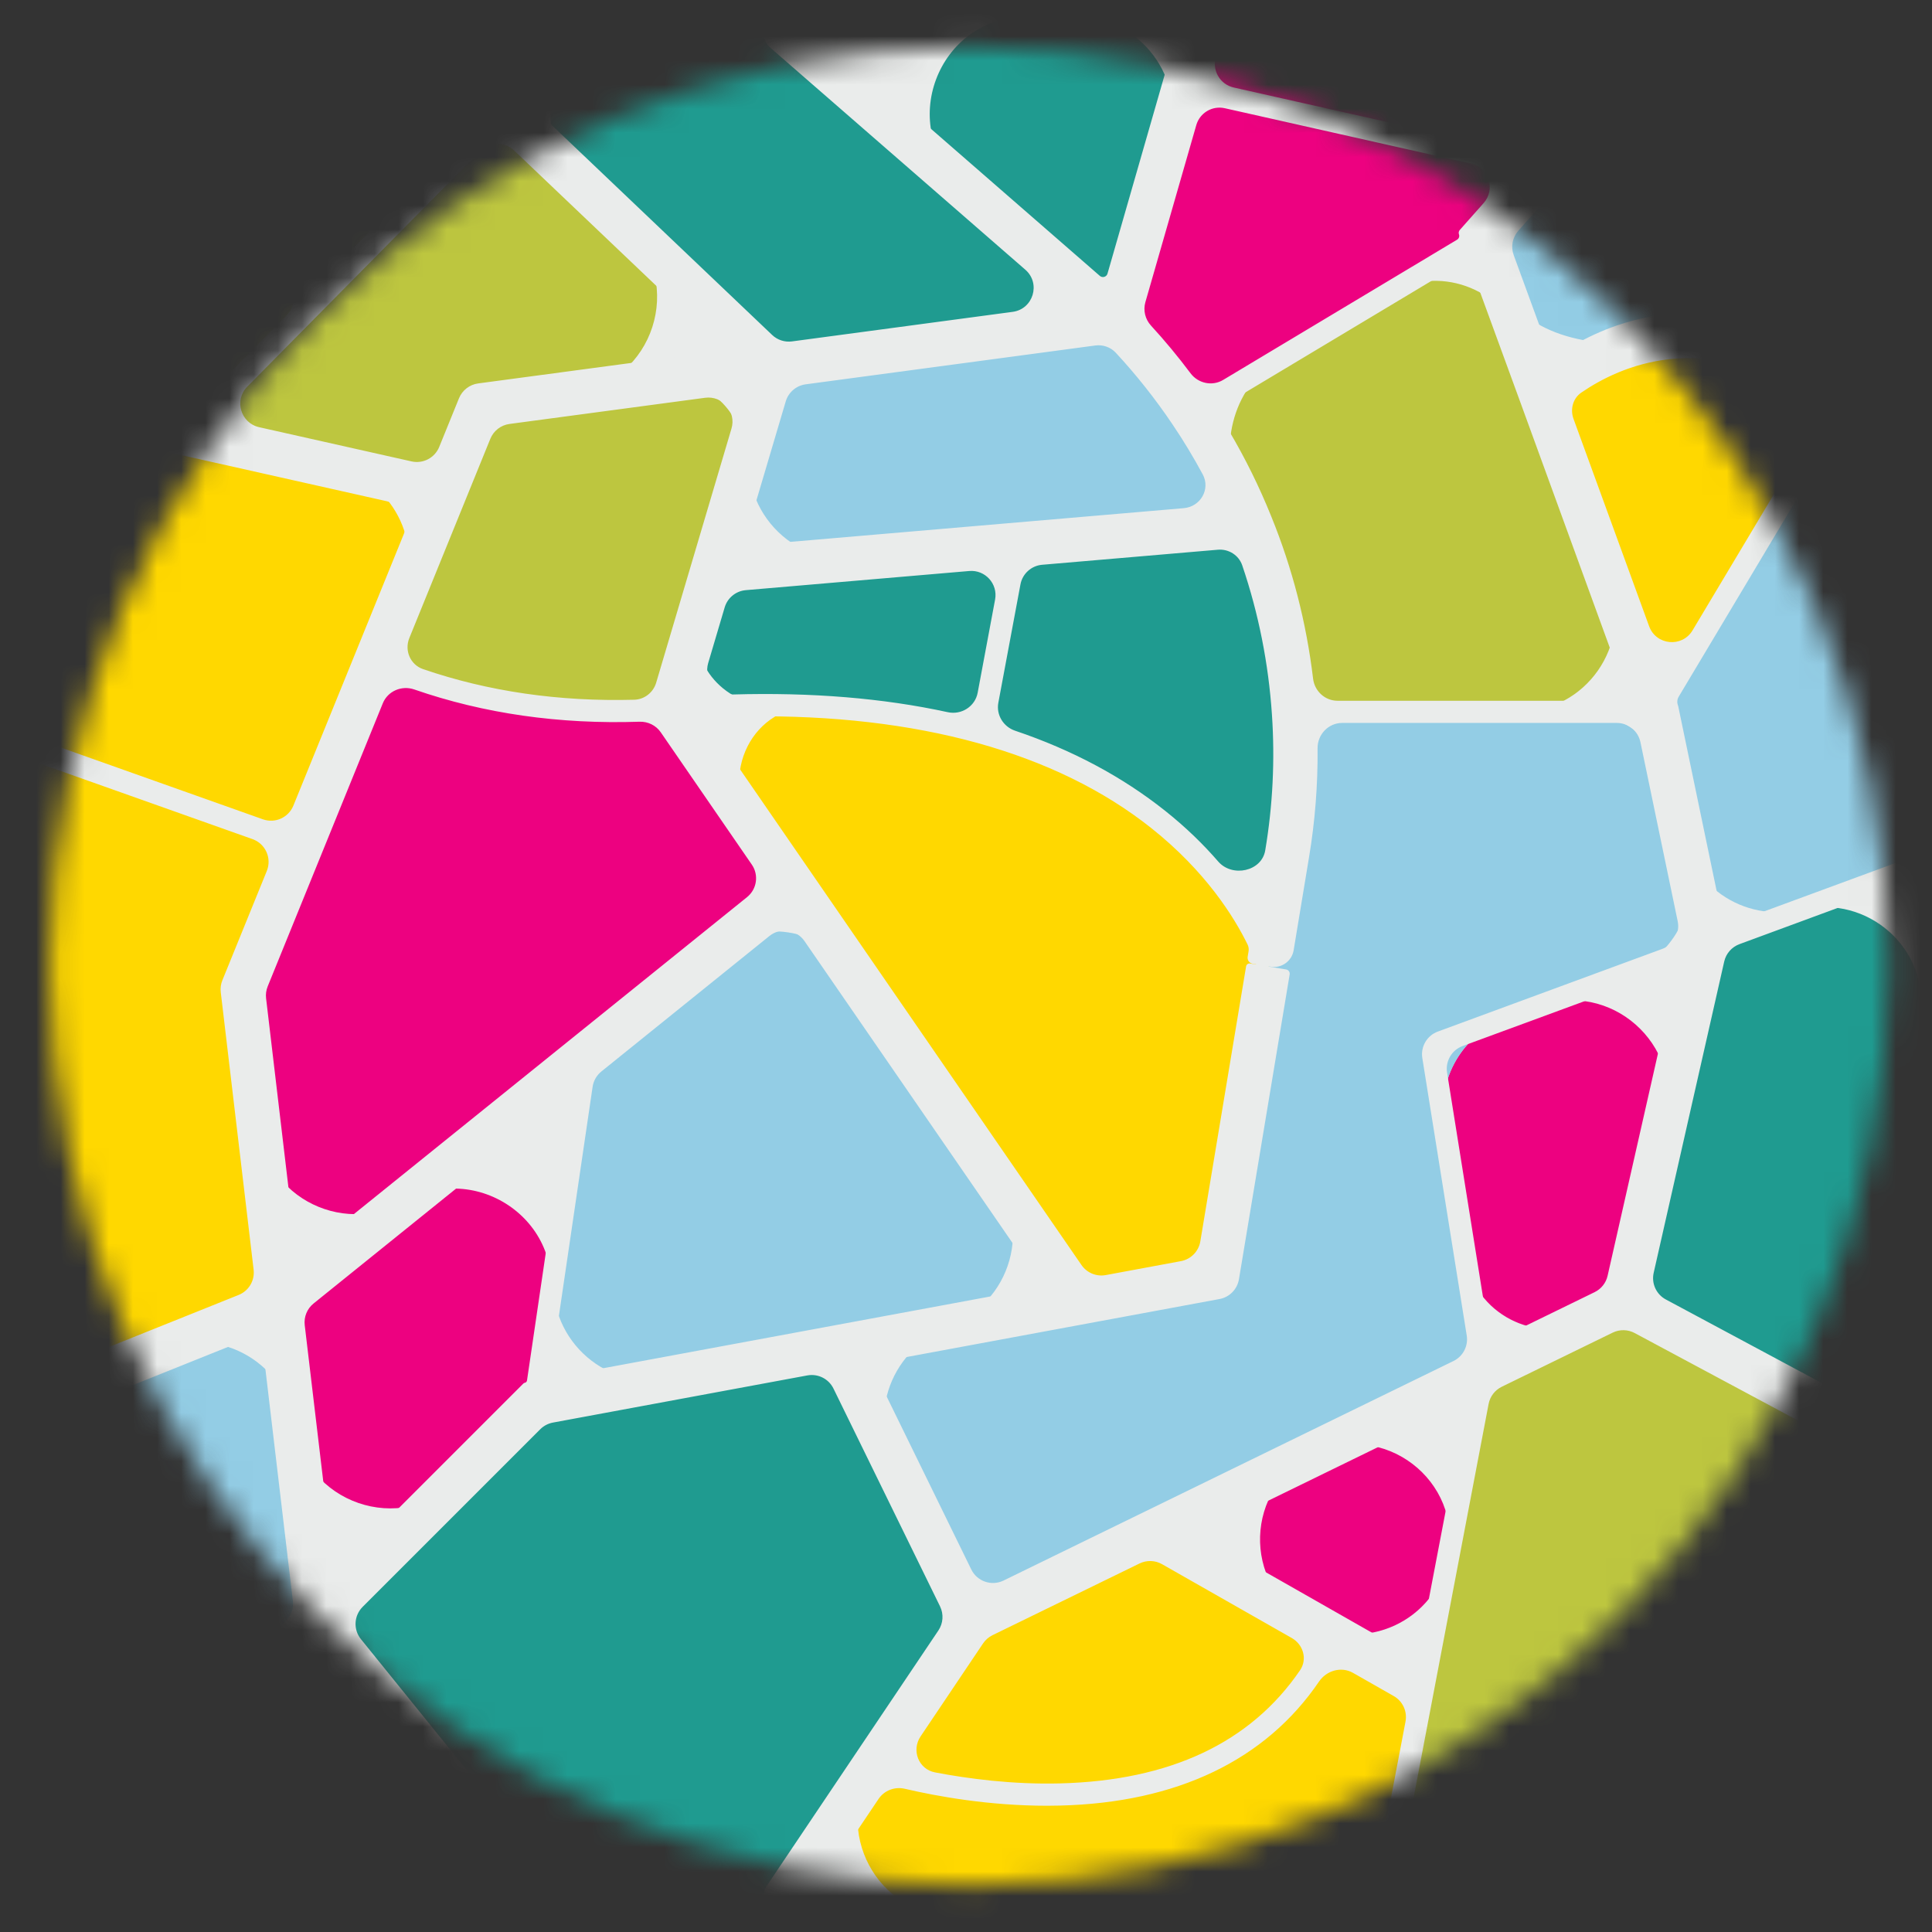 <svg xmlns="http://www.w3.org/2000/svg" width="80" height="80" viewBox="0 0 80 80" fill="none"><rect x="0" y="0" width="80" height="80" fill="#333333" stroke="none"/><mask id="mask0_2030_5699" style="mask-type:luminance" maskUnits="userSpaceOnUse" x="2" y="1" width="77" height="78"><path d="M40.129 78.067C61.152 78.067 78.195 61.024 78.195 40C78.195 18.976 61.152 1.933 40.129 1.933C19.105 1.933 2.062 18.976 2.062 40C2.062 61.024 19.105 78.067 40.129 78.067Z" fill="white"></path></mask><g mask="url(#mask0_2030_5699)"><path d="M40.437 256.36C159.83 256.36 256.617 159.573 256.617 40.18C256.617 -79.213 159.83 -176 40.437 -176C-78.956 -176 -175.743 -79.213 -175.743 40.18C-175.743 159.573 -78.956 256.36 40.437 256.36Z" fill="#EAECEB"></path><path d="M77.456 59.392C78.756 60.088 79.567 61.443 79.567 62.917V75.352C79.567 77.561 77.776 79.352 75.567 79.352H61.964C59.455 79.352 57.566 77.069 58.035 74.605L58.935 69.871L61.058 58.737C61.294 57.499 62.1 56.445 63.233 55.892L65.419 54.825C66.574 54.261 67.93 54.286 69.063 54.894L77.456 59.392Z" fill="#BDC63F"></path><path d="M74.183 37.811C76.795 36.849 79.567 38.781 79.567 41.565V53.841C79.567 56.864 76.342 58.795 73.677 57.367L69.943 55.365C68.357 54.516 67.534 52.711 67.931 50.956L70.131 41.246C70.43 39.925 71.378 38.846 72.649 38.377L74.183 37.811Z" fill="#1F9B90"></path><path d="M76.403 16.424C77.289 14.939 79.567 15.567 79.567 17.296V33.038C79.567 34.714 78.523 36.212 76.951 36.791L74.966 37.523C72.672 38.368 70.164 36.977 69.666 34.584L68.921 31.004C68.717 30.022 68.889 28.999 69.404 28.138L76.403 16.424Z" fill="#93CDE5"></path><path d="M79.565 0.692C79.566 0.692 79.567 0.693 79.567 0.694V10.021C79.567 10.742 79.372 11.451 79.002 12.07L78.74 12.51C77.502 14.585 74.731 14.956 72.415 14.269C70.889 13.817 69.508 13.828 68.322 14.066C65.998 14.533 62.898 13.829 62.084 11.603C61.679 10.495 61.914 9.254 62.697 8.371L68.31 2.039C69.069 1.182 70.159 0.692 71.303 0.692H79.565Z" fill="#93CDE5"></path><path d="M76.401 16.425C76.401 16.425 76.401 16.425 76.401 16.426L70.209 26.788C69.565 27.866 67.959 27.714 67.529 26.535L64.698 18.769C64.173 17.33 64.511 15.679 65.862 14.957C68.063 13.779 71.874 12.852 76.401 16.425C76.401 16.425 76.401 16.425 76.401 16.425Z" fill="#FFD800"></path><path d="M63.701 41.672C66.678 40.576 69.685 43.216 68.984 46.309L67.633 52.27C67.396 53.318 66.697 54.201 65.732 54.672C63.593 55.716 61.053 54.397 60.678 52.047L59.798 46.549C59.496 44.661 60.572 42.824 62.366 42.163L63.701 41.672Z" fill="#ED0180"></path><path d="M65.35 29.477C67.245 29.477 68.88 30.807 69.266 32.663L69.909 35.754C70.312 37.694 69.234 39.637 67.374 40.322L62.367 42.165C60.574 42.825 59.498 44.663 59.8 46.551L60.967 53.845C61.245 55.584 60.353 57.3 58.77 58.072L47.693 63.474L43.829 65.36C41.845 66.328 39.452 65.506 38.482 63.523L37.013 60.519C35.849 58.142 37.275 55.311 39.877 54.828L44.735 53.928L47.633 53.391C49.288 53.084 50.573 51.774 50.849 50.114L52.526 40.027C52.527 40.024 52.527 40.021 52.527 40.019C52.527 40.016 52.527 40.013 52.528 40.01L53.296 35.36C53.585 33.643 53.689 31.918 53.62 30.215C53.605 29.834 53.891 29.504 54.272 29.477H65.35Z" fill="#93CDE5"></path><path d="M60.61 0.692C64.059 0.692 65.892 4.765 63.603 7.346L61.833 9.342C61.562 9.647 61.247 9.909 60.897 10.119L50.641 16.267C49.897 16.713 48.938 16.495 48.411 15.806C47.743 14.932 47.015 14.099 46.222 13.31C46.206 13.294 46.216 13.266 46.239 13.263C46.249 13.262 46.258 13.254 46.261 13.244L49.039 3.586C49.532 1.873 51.1 0.692 52.883 0.692H60.61Z" fill="#ED0180"></path><path d="M63.843 16.414C63.843 16.415 63.842 16.415 63.843 16.416L66.646 24.105C67.597 26.714 65.665 29.475 62.888 29.475H54.272C53.892 29.502 53.564 29.215 53.528 28.837C53.297 26.381 52.71 23.987 51.789 21.724C51.657 21.395 51.517 21.068 51.371 20.744C50.426 18.654 50.969 16.069 52.937 14.89L57.471 12.172C59.523 10.942 62.188 11.885 63.01 14.132L63.843 16.412C63.844 16.413 63.844 16.413 63.843 16.414Z" fill="#BDC63F"></path><path d="M54.383 60.209C57.29 58.791 60.57 61.299 59.964 64.476C59.459 67.122 56.502 68.487 54.161 67.155C51.416 65.592 51.544 61.594 54.383 60.209Z" fill="#ED0180"></path><path d="M56.449 68.457C57.936 69.303 58.72 71.001 58.4 72.681L57.75 76.099C57.391 77.987 55.742 79.352 53.821 79.352H39.517C36.315 79.352 34.411 75.778 36.197 73.121L39.636 68.003C40.029 67.418 40.569 66.948 41.202 66.639L45.794 64.398C46.981 63.819 48.378 63.863 49.527 64.517L56.449 68.457Z" fill="#FFD800"></path><path d="M53.583 29.526C53.714 31.453 53.624 33.411 53.296 35.36C53.104 36.523 50.889 36.884 50.118 35.993C47.474 32.94 42.158 29.258 31.871 29.2C29.913 29.189 28.404 27.337 28.96 25.46C29.287 24.359 30.254 23.57 31.398 23.472L48.854 21.977C50.599 21.828 52.271 22.824 52.736 24.513C53.185 26.143 53.47 27.822 53.583 29.526Z" fill="#1F9B90"></path><path d="M52.527 40.014C52.527 40.02 52.526 40.026 52.525 40.032L50.849 50.114C50.573 51.774 49.287 53.084 47.633 53.391L47.286 53.455C45.734 53.743 44.158 53.092 43.262 51.792L32.895 36.746L31.218 34.311C29.703 32.11 31.159 29.116 33.828 29.259C49.426 30.091 52.419 39.67 52.526 40.015C52.526 40.015 52.527 40.014 52.527 40.014Z" fill="#FFD800"></path><path d="M51.789 21.724C51.789 21.725 51.788 21.726 51.788 21.726L35.344 23.134C32.536 23.375 30.367 20.714 31.167 18.012L31.273 17.654C31.721 16.142 33.015 15.035 34.577 14.825L44.232 13.53C45.463 13.365 46.716 13.768 47.525 14.71C48.17 15.462 48.766 16.247 49.315 17.061C50.306 18.528 51.134 20.093 51.789 21.724C51.789 21.724 51.789 21.724 51.789 21.724Z" fill="#93CDE5"></path><path d="M44.56 0.692C47.22 0.692 49.139 3.24 48.404 5.797L46.27 13.22C46.263 13.245 46.241 13.263 46.215 13.266C46.196 13.269 46.176 13.262 46.162 13.248C45.767 12.863 45.358 12.485 44.939 12.115L39.879 7.709C37.09 5.28 38.808 0.692 42.506 0.692H44.56Z" fill="#1F9B90"></path><path d="M44.939 12.115C45.456 12.572 45.185 13.404 44.501 13.496L33.91 14.917C32.709 15.078 31.498 14.685 30.62 13.849L24.046 7.589C21.43 5.099 23.193 0.692 26.804 0.692H30.323C31.289 0.692 32.222 1.041 32.95 1.675L44.939 12.115Z" fill="#1F9B90"></path><path d="M29.538 39.451C31.35 37.99 34.022 38.379 35.342 40.295L41.235 48.847C42.88 51.234 41.52 54.522 38.67 55.05L34.696 55.786L27.647 57.094C24.949 57.594 22.56 55.292 22.96 52.578L24.039 45.25C24.185 44.254 24.702 43.35 25.485 42.719L29.538 39.451Z" fill="#93CDE5"></path><path d="M31.709 56.34C33.474 56.013 35.242 56.902 36.031 58.516L39.222 65.037C39.849 66.32 39.745 67.841 38.948 69.026L33.198 77.583C32.455 78.689 31.21 79.352 29.878 79.352H24.954C23.746 79.352 22.603 78.806 21.844 77.867L15.409 69.909C14.123 68.318 14.245 66.012 15.692 64.566L21.267 58.992C21.838 58.42 22.57 58.035 23.365 57.888L31.709 56.34Z" fill="#1F9B90"></path><path d="M27.808 29.354C27.807 29.354 27.806 29.355 27.807 29.355L31.227 34.323C32.168 35.689 31.897 37.548 30.606 38.589L24.266 43.701L17.217 49.385C14.768 51.359 11.103 49.864 10.734 46.74L10.172 41.978C10.092 41.308 10.184 40.628 10.438 40.003L15.546 27.434C15.547 27.43 15.551 27.427 15.555 27.427C15.556 27.427 15.558 27.428 15.559 27.428C18.903 28.91 22.948 29.73 27.808 29.354Z" fill="#ED0180"></path><path d="M29.501 23.634C29.501 23.634 29.502 23.635 29.501 23.635L28.381 27.413C28.035 28.582 27.003 29.431 25.784 29.444C21.812 29.484 18.425 28.701 15.557 27.428C15.556 27.427 15.555 27.427 15.555 27.427C15.551 27.427 15.548 27.424 15.55 27.42L18.422 20.356L18.998 18.941C19.539 17.612 20.751 16.674 22.173 16.484L27.323 15.796C29.523 15.502 31.295 17.573 30.665 19.702L29.5 23.634C29.5 23.634 29.5 23.634 29.501 23.634Z" fill="#BDC63F"></path><path d="M25.963 9.414C28.396 11.73 27.064 15.831 23.735 16.276L21.426 16.584C20.467 16.713 19.65 17.345 19.285 18.241C18.788 19.463 17.481 20.146 16.195 19.857L4.029 17.125C2.203 16.715 0.905 15.094 0.905 13.222V4.692C0.905 2.483 2.696 0.692 4.905 0.692H15.203C16.23 0.692 17.217 1.087 17.961 1.795L25.963 9.414Z" fill="#BDC63F"></path><path d="M16.311 50.114C19.144 47.83 23.308 50.21 22.778 53.811L22.338 56.804C22.212 57.655 21.816 58.442 21.208 59.05L18.975 61.283C16.613 63.645 12.569 62.243 12.175 58.926L11.842 56.124C11.68 54.757 12.232 53.402 13.304 52.538L16.311 50.114Z" fill="#ED0180"></path><path d="M10.003 70.254C11.683 68.574 14.448 68.72 15.942 70.567L17.777 72.837C19.892 75.453 18.03 79.352 14.666 79.352H10.562C6.998 79.352 5.214 75.043 7.733 72.524L10.003 70.254Z" fill="#6C3F99"></path><path d="M13.816 19.323C16.228 19.864 17.576 22.442 16.645 24.733L15.549 27.427L10.437 40.003C10.183 40.628 10.091 41.308 10.17 41.978L11.222 50.886C11.434 52.681 10.417 54.394 8.74 55.067L6.395 56.009C3.767 57.064 0.905 55.129 0.905 52.297V21.421C0.905 18.859 3.281 16.957 5.781 17.519L13.816 19.323Z" fill="#FFD800"></path><path d="M6.735 55.872C9.178 54.891 11.886 56.498 12.197 59.113L12.918 65.183C13.062 66.4 12.641 67.616 11.774 68.483L7.733 72.524C5.214 75.043 0.905 73.259 0.905 69.695V60.917C0.905 59.283 1.899 57.814 3.415 57.205L6.735 55.872Z" fill="#93CDE5"></path><path fill-rule="evenodd" clip-rule="evenodd" d="M16.802 0.691C16.452 1.058 16.466 1.639 16.833 1.989L19.174 4.217C19.579 4.603 19.589 5.246 19.195 5.644L14.619 10.274C14.306 10.59 13.822 10.665 13.448 10.425C11.778 9.354 8.197 6.465 9.193 1.868C9.3 1.373 9.046 0.851 8.565 0.692C8.085 0.532 7.561 0.792 7.443 1.285C6.736 4.251 7.478 7.082 9.613 9.521C10.315 10.322 11.066 10.964 11.716 11.447C12.234 11.831 12.327 12.592 11.874 13.051L8.303 16.663C8.061 16.908 7.709 17.011 7.373 16.936L2 15.73C1.506 15.619 1.016 15.93 0.905 16.424C0.794 16.918 1.105 17.408 1.599 17.519L16.015 20.755C16.619 20.891 16.956 21.535 16.723 22.108L12.148 33.36C11.946 33.855 11.391 34.105 10.887 33.926L1.493 30.59C1.254 30.505 0.992 30.63 0.907 30.869C0.822 31.107 0.947 31.369 1.186 31.454L10.456 34.746C10.993 34.937 11.262 35.537 11.048 36.065L9.208 40.591C9.144 40.747 9.121 40.917 9.141 41.085L10.502 52.576C10.555 53.025 10.301 53.453 9.881 53.621L1.415 57.019C0.945 57.208 0.716 57.742 0.905 58.212C1.094 58.682 1.628 58.91 2.098 58.721L9.604 55.708C10.215 55.463 10.892 55.865 10.969 56.519L12.127 66.295C12.163 66.599 12.058 66.903 11.841 67.12L0.906 78.055C0.548 78.413 0.548 78.994 0.906 79.352C1.265 79.71 1.845 79.71 2.203 79.352L12.288 69.266C12.708 68.846 13.4 68.882 13.773 69.344L21.755 79.216C22.073 79.61 22.651 79.671 23.044 79.353C23.438 79.034 23.5 78.457 23.181 78.063L14.945 67.874C14.623 67.476 14.654 66.9 15.015 66.538L22.371 59.182C22.514 59.039 22.697 58.943 22.896 58.906L33.432 56.953C33.873 56.872 34.315 57.094 34.512 57.497L38.925 66.516C39.082 66.837 39.056 67.217 38.857 67.514L31.761 78.073C31.478 78.494 31.59 79.064 32.011 79.347C32.431 79.629 33.001 79.517 33.284 79.097L36.38 74.489C36.618 74.135 37.053 73.972 37.469 74.07C38.82 74.386 40.961 74.772 43.358 74.772H43.36C43.53 74.772 43.701 74.769 43.875 74.765H43.875L43.877 74.765L43.883 74.765C48.734 74.648 52.406 72.882 54.62 69.627C54.932 69.169 55.542 68.995 56.024 69.269L57.711 70.23C58.083 70.441 58.279 70.866 58.199 71.286L56.767 78.816C56.719 79.066 56.883 79.306 57.132 79.353C57.381 79.4 57.621 79.237 57.668 78.988L61.64 58.135C61.699 57.825 61.9 57.562 62.184 57.423L66.779 55.181C67.068 55.04 67.407 55.047 67.69 55.199L78.326 60.898C78.772 61.137 79.328 60.969 79.567 60.523C79.806 60.077 79.638 59.521 79.192 59.282L68.978 53.808C68.582 53.596 68.376 53.144 68.475 52.706L71.396 39.814C71.471 39.483 71.708 39.214 72.025 39.096L79.296 36.415C79.533 36.327 79.654 36.064 79.567 35.827C79.479 35.589 79.216 35.468 78.979 35.555L72.475 37.95C71.901 38.162 71.274 37.814 71.15 37.216L69.494 29.254C69.49 29.235 69.484 29.216 69.478 29.198C69.436 29.083 69.448 28.955 69.51 28.851L79.725 11.751C79.854 11.534 79.783 11.252 79.566 11.123C79.349 10.993 79.067 11.064 78.937 11.281L77.074 14.405C76.771 14.911 76.098 15.043 75.598 14.729C71.225 11.978 67.559 12.982 65.371 14.177C64.79 14.494 64.031 14.262 63.804 13.64L62.679 10.562C62.553 10.217 62.626 9.83 62.87 9.555L69.582 1.985C69.918 1.607 69.883 1.027 69.504 0.691C69.126 0.355 68.546 0.39 68.21 0.769L63.645 5.917C63.403 6.189 63.032 6.309 62.677 6.229L51.085 3.623C50.524 3.497 50.184 2.924 50.344 2.371L50.5 1.827C50.64 1.34 50.359 0.832 49.872 0.692C49.386 0.552 48.877 0.833 48.737 1.32L45.859 11.331C45.819 11.469 45.649 11.518 45.541 11.423L33.115 0.603C32.733 0.27 32.153 0.31 31.821 0.692C31.488 1.074 31.528 1.654 31.91 1.986L42.457 11.168C43.106 11.733 42.786 12.799 41.933 12.913L32.795 14.137C32.495 14.177 32.192 14.079 31.973 13.87L18.098 0.66C17.731 0.311 17.151 0.325 16.802 0.691ZM52.014 39.931C52.013 39.93 52.012 39.929 52.011 39.929L51.869 39.905C51.732 39.883 51.64 39.754 51.663 39.617L51.7 39.393C51.716 39.297 51.702 39.199 51.66 39.112C51.102 37.97 49.925 36.079 47.672 34.289C43.721 31.149 37.987 29.571 30.963 29.664C30.181 29.675 29.745 30.552 30.189 31.197L44.782 52.382C45.006 52.707 45.4 52.87 45.788 52.798L48.899 52.221C49.312 52.145 49.634 51.817 49.703 51.402L51.598 40.016C51.611 39.936 51.687 39.882 51.767 39.896L52.01 39.936C52.012 39.936 52.015 39.934 52.014 39.931ZM48.243 33.571C46.463 32.157 44.389 31.052 42.032 30.257C41.547 30.093 41.245 29.602 41.339 29.099L42.255 24.198C42.337 23.757 42.705 23.424 43.153 23.386L50.429 22.763C50.875 22.724 51.295 22.987 51.439 23.412C52.114 25.399 52.526 27.47 52.668 29.588C52.796 31.467 52.703 33.356 52.391 35.21C52.247 36.085 51.025 36.344 50.444 35.674C49.848 34.986 49.122 34.269 48.243 33.571ZM40.136 23.644C40.795 23.588 41.326 24.175 41.205 24.824L40.483 28.686C40.376 29.255 39.81 29.614 39.244 29.49C36.575 28.909 33.604 28.663 30.342 28.757C29.65 28.776 29.128 28.118 29.325 27.454L30.008 25.149C30.125 24.755 30.472 24.472 30.882 24.437L40.136 23.644ZM49.803 19.644C50.131 20.255 49.71 20.983 49.018 21.042L32.223 22.481C31.521 22.541 30.978 21.876 31.179 21.2L32.536 16.62C32.648 16.243 32.971 15.966 33.362 15.914L45.354 14.306C45.668 14.264 45.985 14.373 46.201 14.605C47.056 15.527 47.845 16.522 48.554 17.577C49.004 18.242 49.42 18.933 49.803 19.644ZM26.262 28.975C26.686 28.963 27.05 28.675 27.171 28.269L30.289 17.746C30.495 17.051 29.916 16.375 29.198 16.471L21.098 17.555C20.742 17.602 20.439 17.837 20.304 18.169L16.949 26.421C16.74 26.936 16.99 27.525 17.516 27.706C20.216 28.633 23.146 29.058 26.262 28.975ZM19.006 16.491C19.142 16.159 19.445 15.924 19.8 15.877L27.92 14.79C28.752 14.678 29.084 13.653 28.477 13.074L21.287 6.229C20.892 5.853 20.269 5.863 19.886 6.25L10.238 16.011C9.686 16.569 9.964 17.517 10.73 17.689L17.042 19.106C17.518 19.213 18.003 18.959 18.187 18.507L19.006 16.491ZM49.536 5.18C49.682 4.671 50.2 4.364 50.716 4.481L60.905 6.771C61.648 6.938 61.939 7.841 61.434 8.41L60.447 9.522C60.403 9.572 60.389 9.643 60.413 9.706C60.443 9.788 60.41 9.88 60.335 9.925L50.646 15.733C50.195 16.003 49.613 15.877 49.297 15.456C48.784 14.77 48.238 14.112 47.662 13.484C47.421 13.222 47.329 12.854 47.428 12.511L49.536 5.18ZM38.119 71.901C37.732 72.477 38.035 73.261 38.717 73.391C40.096 73.655 41.931 73.896 43.883 73.847C48.449 73.733 51.786 72.159 53.832 69.162C54.142 68.708 53.969 68.1 53.492 67.828L48.119 64.77C47.832 64.606 47.483 64.595 47.186 64.74L41.097 67.71C40.939 67.788 40.804 67.905 40.706 68.051L38.119 71.901ZM70.085 26.102C69.653 26.825 68.576 26.723 68.287 25.932L65.156 17.345C65.011 16.947 65.129 16.497 65.478 16.257C67.082 15.155 70.519 13.613 74.825 16.416C75.254 16.695 75.365 17.267 75.103 17.706L70.085 26.102ZM59.747 11.347C60.286 11.024 60.985 11.272 61.201 11.861L62.981 16.73L66.969 27.675C67.207 28.327 66.724 29.017 66.03 29.017H55.384C54.865 29.017 54.434 28.619 54.372 28.103C54.095 25.788 53.515 23.532 52.64 21.384C52.149 20.165 51.567 18.983 50.901 17.857C50.613 17.369 50.759 16.735 51.244 16.444L59.747 11.347ZM58.91 59.02C59.65 58.659 60.485 59.297 60.331 60.106L58.957 67.305C58.829 67.979 58.076 68.326 57.48 67.987L51.304 64.471C50.605 64.074 50.638 63.056 51.36 62.704L58.91 59.02ZM66.03 53.505C66.303 53.372 66.5 53.123 66.567 52.828L69.058 41.835C69.233 41.062 68.481 40.402 67.737 40.675L60.562 43.315C60.114 43.48 59.845 43.94 59.92 44.412L61.499 54.28C61.605 54.943 62.321 55.315 62.925 55.02L66.03 53.505ZM68.837 39.29C69.301 39.119 69.571 38.633 69.47 38.148L67.927 30.731C67.83 30.267 67.421 29.935 66.948 29.935H55.578C55.006 29.935 54.552 30.413 54.558 30.985C54.571 32.502 54.452 34.018 54.202 35.511L53.567 39.348C53.492 39.799 53.067 40.103 52.617 40.029L52.559 40.019C52.551 40.018 52.542 40.017 52.534 40.017L52.513 40.018C52.513 40.018 52.513 40.018 52.513 40.018C52.512 40.018 52.512 40.02 52.513 40.02L53.255 40.143C53.353 40.159 53.419 40.252 53.402 40.35L51.302 52.971C51.233 53.386 50.911 53.714 50.498 53.79L37.345 56.228C36.694 56.349 36.338 57.056 36.629 57.651L40.218 64.987C40.46 65.483 41.059 65.689 41.555 65.447L60.185 56.357C60.581 56.164 60.804 55.735 60.734 55.3L58.895 43.811C58.82 43.339 59.089 42.88 59.537 42.715L68.837 39.29ZM12.984 53.975C12.716 54.191 12.578 54.529 12.618 54.871L13.592 63.079C13.691 63.908 14.702 64.259 15.293 63.668L21.673 57.288C21.689 57.272 21.709 57.261 21.732 57.257C21.779 57.248 21.815 57.211 21.822 57.163L23.172 47.989C23.305 47.089 22.264 46.494 21.555 47.065L12.984 53.975ZM24.539 45.001C24.576 44.752 24.705 44.526 24.901 44.368L31.861 38.757C32.314 38.391 32.982 38.489 33.312 38.968L42.301 52.013C42.712 52.609 42.372 53.431 41.66 53.563L24.139 56.811C23.465 56.936 22.868 56.361 22.967 55.682L24.539 45.001ZM31.131 35.801C31.428 36.232 31.342 36.818 30.935 37.147L13.707 51.036C13.095 51.53 12.178 51.156 12.086 50.375L11.018 41.339C10.998 41.171 11.021 41.001 11.085 40.844L15.851 29.123C16.057 28.614 16.634 28.37 17.153 28.549C20.033 29.548 23.159 29.996 26.484 29.885C26.831 29.874 27.163 30.036 27.36 30.322L31.131 35.801Z" fill="#EAECEB"></path></g></svg>